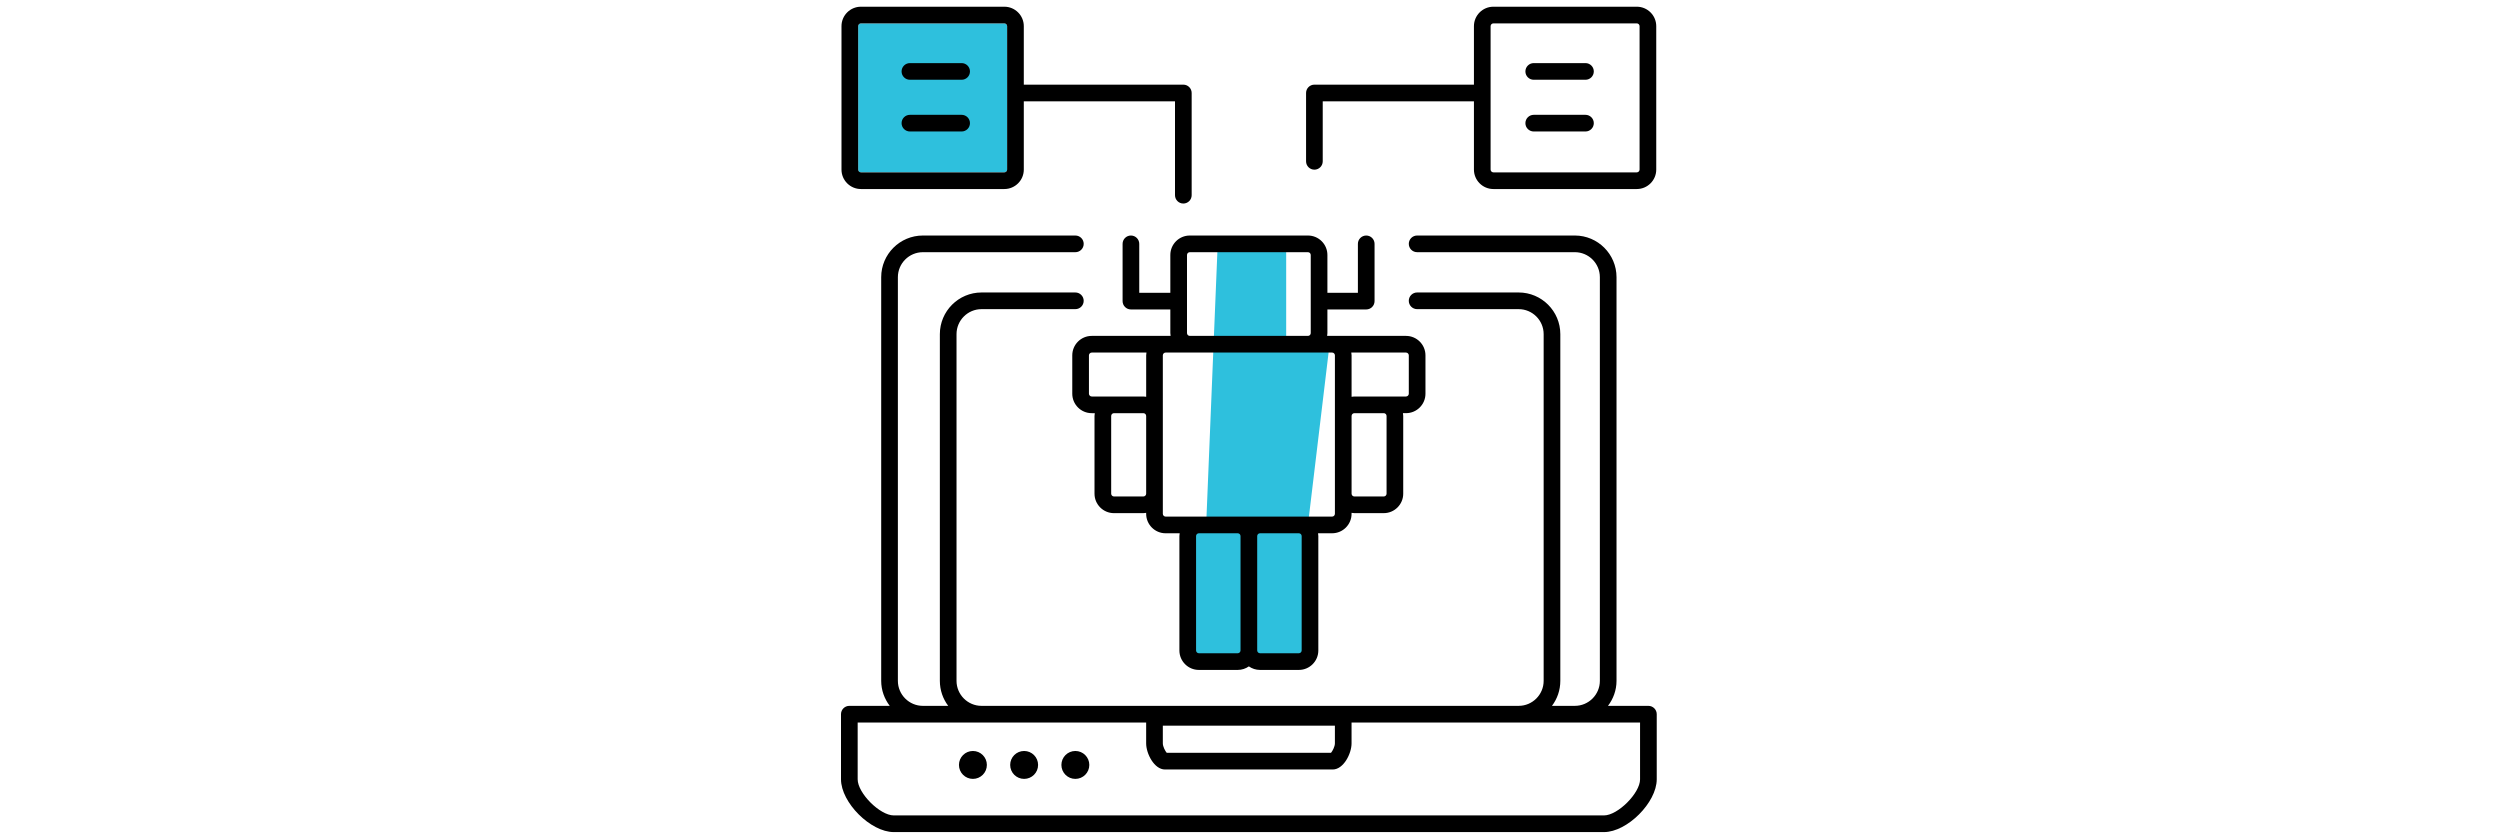<?xml version="1.0" encoding="utf-8"?>
<!-- Generator: Adobe Illustrator 25.2.1, SVG Export Plug-In . SVG Version: 6.00 Build 0)  -->
<svg version="1.1" id="Layer_1" xmlns="http://www.w3.org/2000/svg" xmlns:xlink="http://www.w3.org/1999/xlink" x="0px" y="0px"
	 viewBox="0 0 225 75" style="enable-background:new 0 0 225 75;" xml:space="preserve">
<style type="text/css">
	.st0{fill:#2EC0DD;}
</style>
<g>
	<path class="st0" d="M77.234,2.354c0-0.136,0.114-0.25,0.25-0.25h12.908c0.136,0,0.25,0.114,0.25,0.25v12.909
		c0,0.136-0.114,0.25-0.25,0.25H77.484c-0.136,0-0.25-0.114-0.25-0.25V2.354z"/>
	<polygon class="st0" points="109.596,21.892 115.756,21.892 115.756,31.092 119.649,31.092 117.696,47.387 117.696,59.696 
		106.763,59.696 106.763,47.345 108.551,47.345 	"/>
	<g>
		<path d="M77.484,17.013h12.908c0.965,0,1.75-0.785,1.75-1.75V9.118h13.608v8.45c0,0.414,0.336,0.75,0.75,0.75
			s0.75-0.336,0.75-0.75v-9.2c0-0.414-0.336-0.75-0.75-0.75H92.142V2.354c0-0.965-0.785-1.75-1.75-1.75H77.484
			c-0.965,0-1.75,0.785-1.75,1.75v12.909C75.734,16.228,76.519,17.013,77.484,17.013z M77.234,2.354c0-0.136,0.114-0.25,0.25-0.25
			h12.908c0.136,0,0.25,0.114,0.25,0.25v12.909c0,0.136-0.114,0.25-0.25,0.25H77.484c-0.136,0-0.25-0.114-0.25-0.25V2.354z"/>
		<path d="M148.356,63.527h-3.638c0.476-0.629,0.769-1.403,0.769-2.25v-36.33c0-2.068-1.683-3.75-3.75-3.75h-14.195
			c-0.414,0-0.75,0.336-0.75,0.75s0.336,0.75,0.75,0.75h14.196c1.24,0,2.25,1.009,2.25,2.25v36.33c0,1.24-1.01,2.25-2.25,2.25
			h-2.061c0.472-0.627,0.752-1.406,0.752-2.25V30.073c0-2.068-1.683-3.75-3.75-3.75h-9.138c-0.414,0-0.75,0.336-0.75,0.75
			s0.336,0.75,0.75,0.75h9.138c1.24,0,2.25,1.009,2.25,2.25v31.204c0,1.24-1.01,2.25-2.25,2.25H88.337c-1.24,0-2.25-1.01-2.25-2.25
			V30.073c0-1.241,1.01-2.25,2.25-2.25h8.445c0.414,0,0.75-0.336,0.75-0.75s-0.336-0.75-0.75-0.75h-8.445
			c-2.067,0-3.75,1.682-3.75,3.75v31.204c0,0.844,0.28,1.623,0.752,2.25h-2.28c-1.24,0-2.25-1.01-2.25-2.25v-36.33
			c0-1.241,1.01-2.25,2.25-2.25h13.724c0.414,0,0.75-0.336,0.75-0.75s-0.336-0.75-0.75-0.75H83.058c-2.067,0-3.75,1.682-3.75,3.75
			v36.33c0,0.847,0.293,1.621,0.769,2.25H76.44c-0.414,0-0.75,0.336-0.75,0.75v5.861c0,2.087,2.663,4.75,4.75,4.75h63.916
			c2.087,0,4.75-2.663,4.75-4.75v-5.861C149.106,63.863,148.77,63.527,148.356,63.527z M120.141,65.313v1.592
			c0,0.28-0.211,0.688-0.35,0.849h-14.786c-0.139-0.16-0.35-0.568-0.35-0.849v-1.592H120.141z M147.606,70.138
			c0,1.245-2.005,3.25-3.25,3.25H80.44c-1.245,0-3.25-2.005-3.25-3.25v-5.111h5.868h5.278h14.818v1.878
			c0,0.924,0.728,2.349,1.695,2.349h15.096c0.968,0,1.695-1.425,1.695-2.349v-1.878h15.038h5.059h5.868v5.111H147.606z"/>
		<circle cx="87.562" cy="68.844" r="1.256"/>
		<circle cx="92.172" cy="68.844" r="1.256"/>
		<circle cx="96.782" cy="68.844" r="1.256"/>
		<path d="M128.292,35.435v-3.454c0-0.965-0.785-1.75-1.75-1.75h-6.65h-0.45c0.012-0.082,0.025-0.164,0.025-0.25v-2.13h3.494
			c0.414,0,0.75-0.336,0.75-0.75v-5.154c0-0.414-0.336-0.75-0.75-0.75s-0.75,0.336-0.75,0.75v4.404h-2.744v-3.404
			c0-0.965-0.785-1.75-1.75-1.75H107.08c-0.965,0-1.75,0.785-1.75,1.75v3.404h-2.797v-4.404c0-0.414-0.336-0.75-0.75-0.75
			c-0.414,0-0.75,0.336-0.75,0.75v5.154c0,0.414,0.336,0.75,0.75,0.75h3.547v2.13c0,0.086,0.013,0.168,0.025,0.25h-0.45h-6.65
			c-0.965,0-1.75,0.785-1.75,1.75v3.454c0,0.965,0.785,1.75,1.75,1.75h0.276c-0.012,0.082-0.025,0.164-0.025,0.25v6.998
			c0,0.965,0.785,1.75,1.75,1.75h2.649c0.086,0,0.168-0.013,0.25-0.025v0.087c0,0.965,0.785,1.75,1.75,1.75h1.266
			c-0.012,0.082-0.025,0.164-0.025,0.25v10.298c0,0.965,0.785,1.75,1.75,1.75h3.502c0.372,0,0.716-0.119,1-0.318
			c0.284,0.199,0.628,0.318,1,0.318h3.502c0.965,0,1.75-0.785,1.75-1.75V48.244c0-0.086-0.013-0.168-0.025-0.25h1.266
			c0.965,0,1.75-0.785,1.75-1.75v-0.087c0.082,0.012,0.164,0.025,0.25,0.025h2.649c0.965,0,1.75-0.785,1.75-1.75v-6.998
			c0-0.086-0.013-0.168-0.025-0.25h0.276C127.506,37.185,128.292,36.4,128.292,35.435z M126.792,31.981v3.454
			c0,0.136-0.114,0.25-0.25,0.25h-2.001h-2.649c-0.086,0-0.168,0.013-0.25,0.025v-3.729c0-0.086-0.013-0.168-0.025-0.25h4.926
			C126.677,31.731,126.792,31.846,126.792,31.981z M106.83,29.981v-7.034c0-0.136,0.114-0.25,0.25-0.25h10.637
			c0.136,0,0.25,0.114,0.25,0.25v7.034c0,0.136-0.114,0.25-0.25,0.25H107.08C106.944,30.231,106.83,30.117,106.83,29.981z
			 M98.005,35.435v-3.454c0-0.136,0.114-0.25,0.25-0.25h4.926c-0.012,0.082-0.025,0.164-0.025,0.25v3.729
			c-0.082-0.012-0.164-0.025-0.25-0.025h-2.649h-2.001C98.119,35.685,98.005,35.571,98.005,35.435z M102.905,44.683h-2.649
			c-0.136,0-0.25-0.114-0.25-0.25v-6.998c0-0.136,0.114-0.25,0.25-0.25h2.649c0.136,0,0.25,0.114,0.25,0.25v6.998
			C103.155,44.569,103.041,44.683,102.905,44.683z M111.398,58.792h-3.502c-0.136,0-0.25-0.114-0.25-0.25V48.244
			c0-0.136,0.114-0.25,0.25-0.25h3.502c0.136,0,0.25,0.114,0.25,0.25v10.298C111.648,58.678,111.534,58.792,111.398,58.792z
			 M117.15,48.244v10.298c0,0.136-0.114,0.25-0.25,0.25h-3.502c-0.136,0-0.25-0.114-0.25-0.25V48.244c0-0.136,0.114-0.25,0.25-0.25
			h3.502C117.036,47.994,117.15,48.109,117.15,48.244z M120.141,46.244c0,0.136-0.114,0.25-0.25,0.25H116.9h-3.502h-2h-3.502h-2.991
			c-0.136,0-0.25-0.114-0.25-0.25v-1.812v-6.998V31.98c0-0.136,0.114-0.25,0.25-0.25h2.175h10.637h2.175
			c0.136,0,0.25,0.114,0.25,0.25v5.454v6.998v1.812H120.141z M124.791,37.435v6.998c0,0.136-0.114,0.25-0.25,0.25h-2.649
			c-0.136,0-0.25-0.114-0.25-0.25v-6.998c0-0.136,0.114-0.25,0.25-0.25h2.649C124.676,37.185,124.791,37.299,124.791,37.435z"/>
		<path d="M118.296,15.27c0.414,0,0.75-0.336,0.75-0.75V9.118h13.608v6.145c0,0.965,0.785,1.75,1.75,1.75h12.908
			c0.965,0,1.75-0.785,1.75-1.75V2.354c0-0.965-0.785-1.75-1.75-1.75h-12.908c-0.965,0-1.75,0.785-1.75,1.75v5.264h-14.358
			c-0.414,0-0.75,0.336-0.75,0.75v6.152C117.546,14.934,117.881,15.27,118.296,15.27z M134.154,2.354c0-0.136,0.114-0.25,0.25-0.25
			h12.908c0.136,0,0.25,0.114,0.25,0.25v12.909c0,0.136-0.114,0.25-0.25,0.25h-12.908c-0.136,0-0.25-0.114-0.25-0.25V2.354z"/>
		<path d="M138.036,7.179h4.656c0.414,0,0.75-0.336,0.75-0.75s-0.336-0.75-0.75-0.75h-4.656c-0.414,0-0.75,0.336-0.75,0.75
			S137.622,7.179,138.036,7.179z"/>
		<path d="M138.036,11.834h4.656c0.414,0,0.75-0.336,0.75-0.75s-0.336-0.75-0.75-0.75h-4.656c-0.414,0-0.75,0.336-0.75,0.75
			S137.622,11.834,138.036,11.834z"/>
		<path d="M81.892,7.179h4.655c0.414,0,0.75-0.336,0.75-0.75s-0.336-0.75-0.75-0.75h-4.655c-0.414,0-0.75,0.336-0.75,0.75
			S81.478,7.179,81.892,7.179z"/>
		<path d="M81.892,11.834h4.655c0.414,0,0.75-0.336,0.75-0.75s-0.336-0.75-0.75-0.75h-4.655c-0.414,0-0.75,0.336-0.75,0.75
			S81.478,11.834,81.892,11.834z"/>
	</g>
</g>
</svg>
